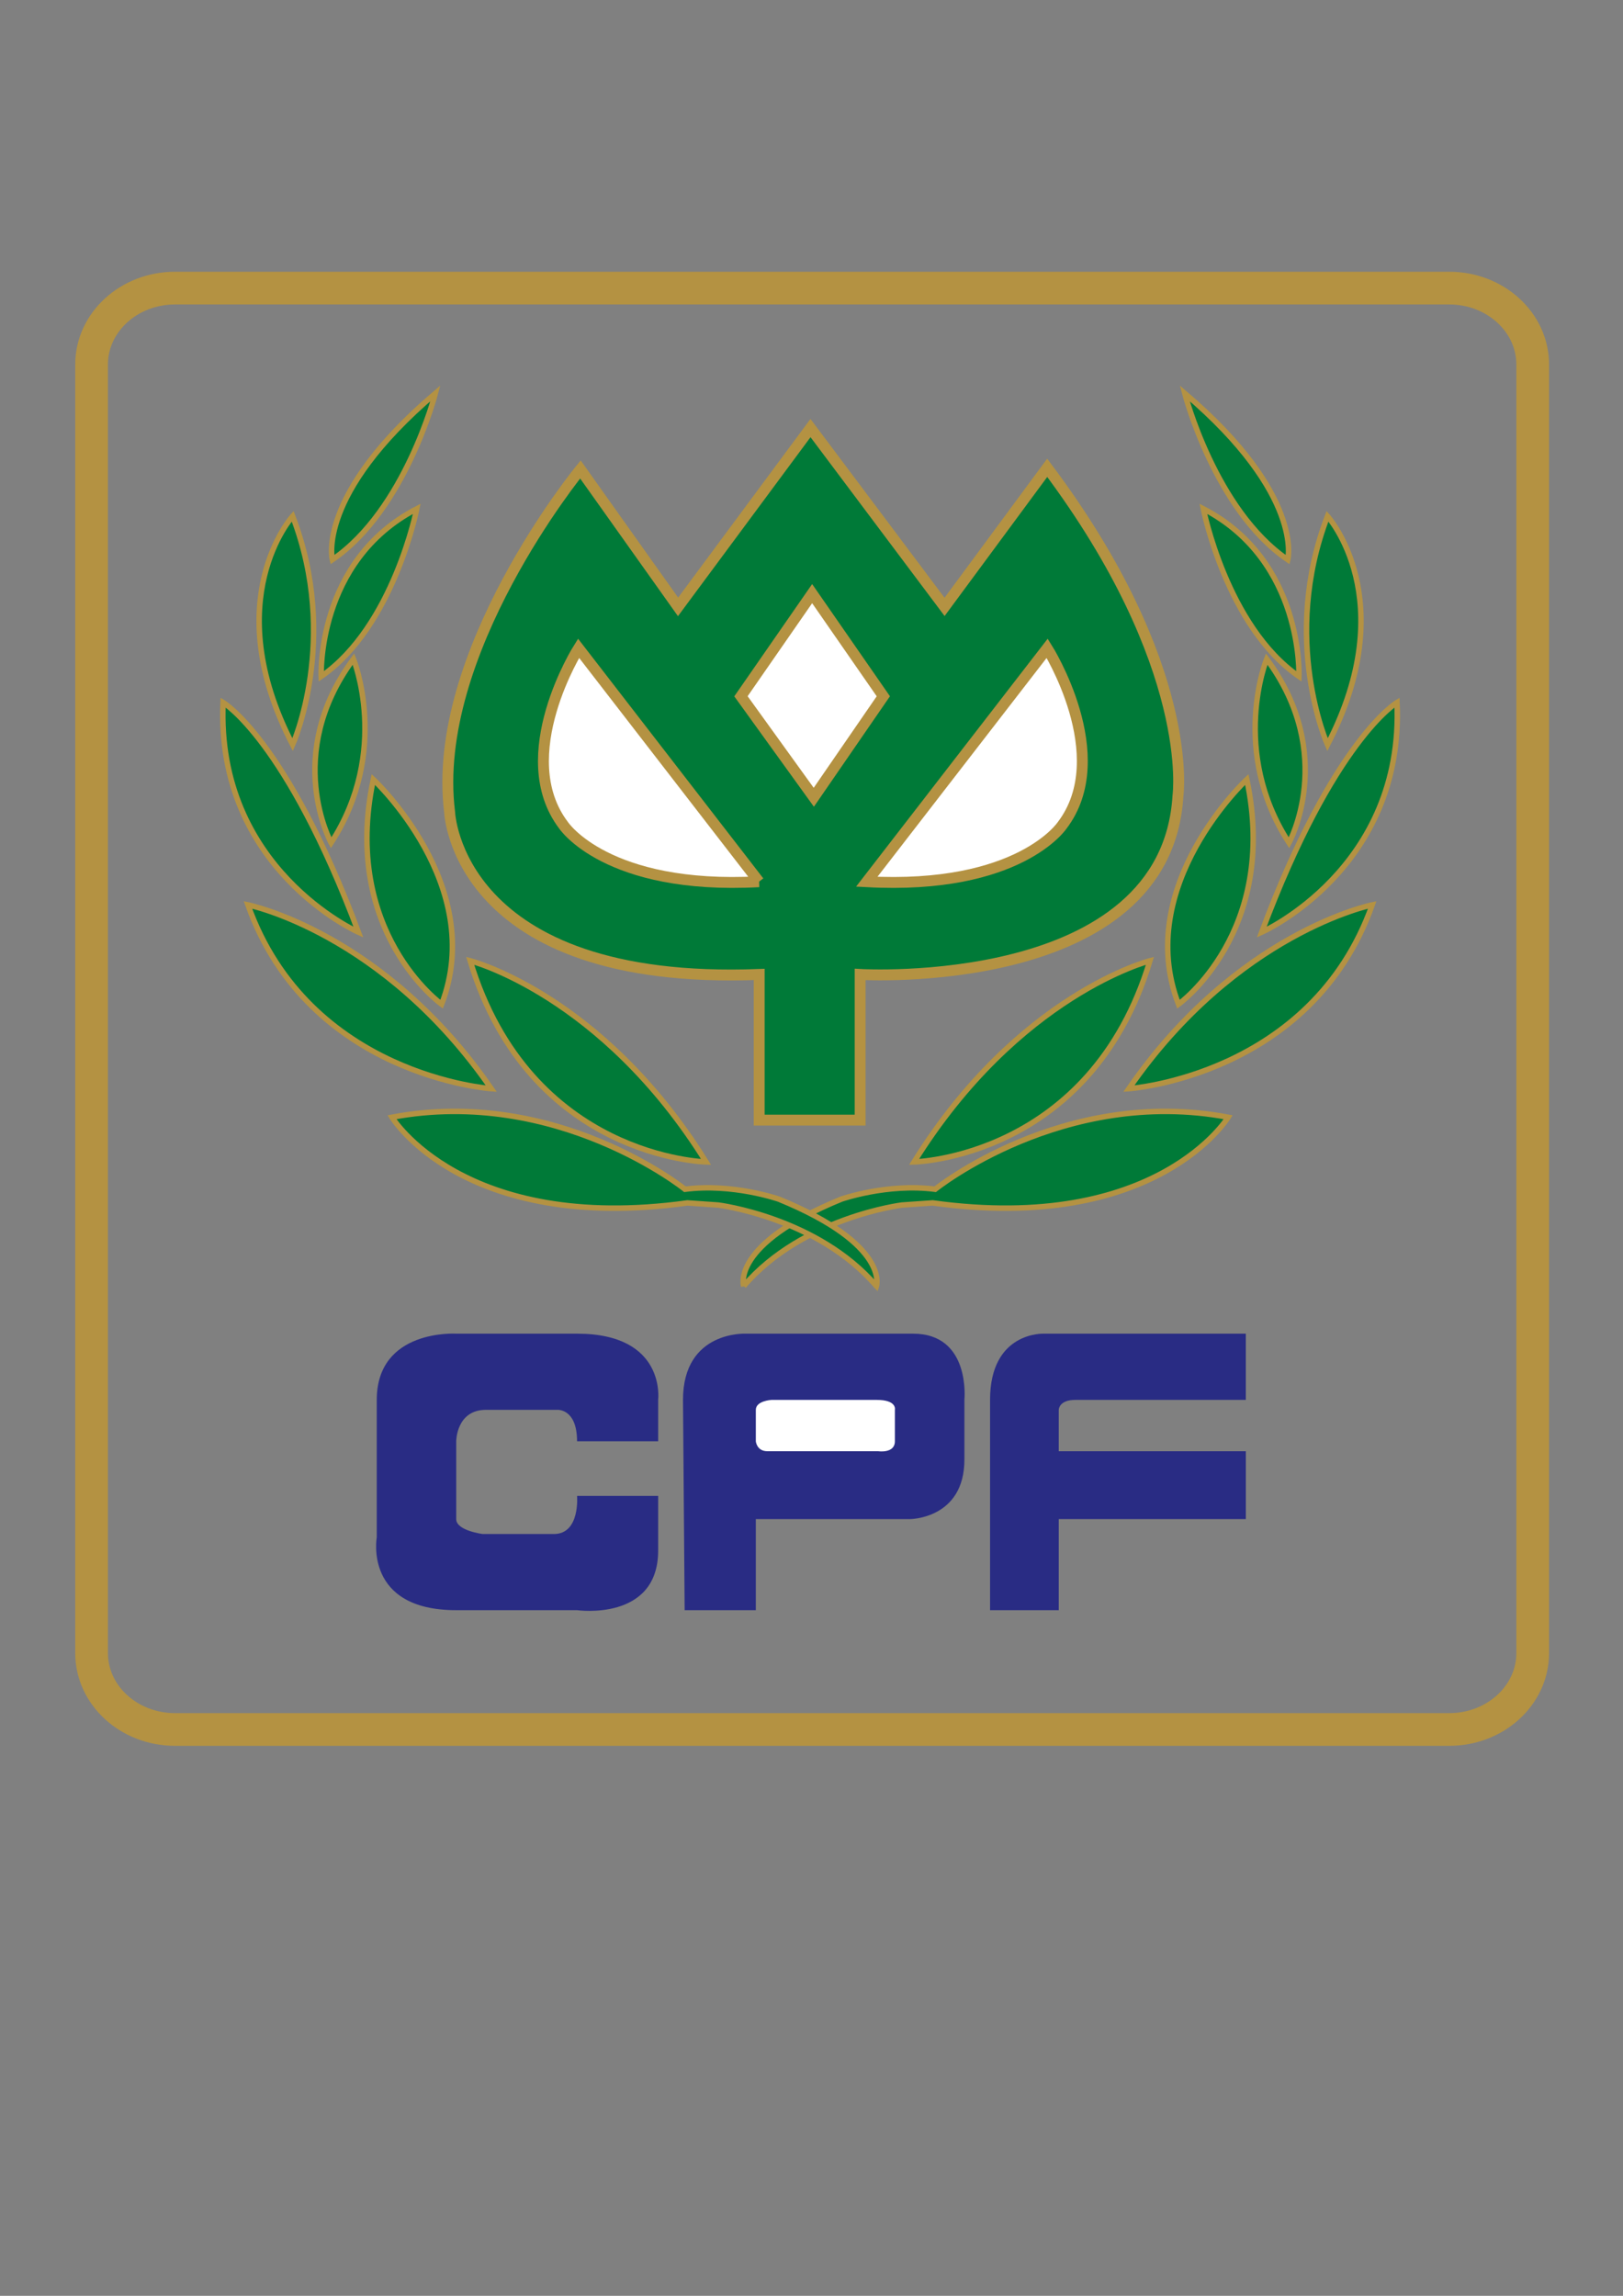 <?xml version="1.0" encoding="UTF-8" standalone="no"?>
<svg
   xmlns:dc="http://purl.org/dc/elements/1.1/"
   xmlns:cc="http://creativecommons.org/ns#"
   xmlns:rdf="http://www.w3.org/1999/02/22-rdf-syntax-ns#"
   xmlns:svg="http://www.w3.org/2000/svg"
   xmlns="http://www.w3.org/2000/svg"
   viewBox="0 0 793.701 1122.52"
   height="1122.52"
   width="793.701"
   xml:space="preserve"
   id="svg2"
   version="1.1"><rect x="0" y="0" width="793.701" height="1122.52" fill="#808080" stroke="none"/><defs
     id="defs6" /><g
     transform="matrix(1.333,0,0,-1.333,0,1122.52)"
     id="g10"><path
       id="path12"
       style="fill:none;stroke:#b49242;stroke-width:12;stroke-linecap:butt;stroke-linejoin:miter;stroke-miterlimit:4;stroke-dasharray:none;stroke-opacity:1"
       d="m 562.297,235.755 c 0,-15.482 -13.711,-28.025 -30.626,-28.025 H 64.222 c -16.914,0 -30.624,12.543 -30.624,28.025 V 708.4 c 0,15.479 13.709,28.025 30.624,28.025 H 531.671 c 16.915,0 30.626,-12.547 30.626,-28.025 z" /><path
       id="path14"
       style="fill:#292c84;fill-opacity:1;fill-rule:nonzero;stroke:none"
       d="m 241.456,313.435 v 15.184 c 0,0 3.042,24.293 -29.751,24.293 h -44.336 c 0,0 -29.147,1.816 -29.147,-24.293 v -50.406 c 0,0 -4.861,-26.723 29.147,-26.723 h 44.336 c 0,0 29.751,-4.248 29.751,21.865 v 20.045 h -29.751 c 0,0 1.211,-13.975 -8.505,-13.975 h -26.111 c 0,0 -9.72,1.217 -9.72,5.467 v 28.543 c 0,0 0,11.541 10.932,11.541 h 26.112 c 0,0 7.292,0.602 7.292,-11.541 z" /><path
       id="path16"
       style="fill:#292c84;fill-opacity:1;fill-rule:nonzero;stroke:none"
       d="m 251.175,251.489 h 26.114 v 33.402 h 56.475 c 0,0 20.045,0 20.045,21.863 v 21.863 c 0,0 2.428,24.293 -18.828,24.293 h -61.332 c 0,0 -23.08,1.211 -23.08,-24.293 z" /><path
       id="path18"
       style="fill:#292c84;fill-opacity:1;fill-rule:nonzero;stroke:none"
       d="m 363.22,251.489 h 25.2 v 33.402 h 68.628 v 24.9 h -68.628 v 15.184 c 0,0 0,3.643 6.071,3.643 h 62.557 v 24.293 h -74.091 c 0,0 -19.737,0.904 -19.737,-24.293 z" /><path
       id="path20"
       style="fill:#ffffff;fill-opacity:1;fill-rule:nonzero;stroke:none"
       d="m 322.227,309.792 c 0,0 6.075,-0.912 6.075,3.643 v 11.541 c 0,0 0.908,3.643 -6.683,3.643 h -38.564 c 0,0 -5.766,-0.305 -5.766,-3.643 v -11.541 c 0,0 0.302,-3.643 4.249,-3.643 z" /><path
       id="path22"
       style="fill:#007a38;fill-opacity:1;fill-rule:nonzero;stroke:#b49242;stroke-width:4;stroke-linecap:butt;stroke-linejoin:miter;stroke-miterlimit:4;stroke-dasharray:none;stroke-opacity:1"
       d="m 278.515,431.239 h 37.046 v 53.437 c 0,0 112.345,-6.677 116.597,65.592 0,0 6.681,47.369 -47.972,120.243 l -37.657,-51.015 -49.188,65.592 -48.586,-65.592 -35.828,50.412 c 0,0 -55.265,-67.414 -47.976,-125.712 0,0 2.431,-63.764 113.564,-59.52 z" /><path
       id="path24"
       style="fill:#007a38;fill-opacity:1;fill-rule:nonzero;stroke:none"
       d="m 272.839,370.376 c 0,0 -4.975,15.184 35.774,31.867 0,0 16.912,5.928 34.471,3.64 0,0 46.919,37.805 107.492,26.419 0,0 -25.967,-42.82 -108.399,-31.43 l -11.262,-0.777 c 0,0 -36.44,-4.488 -58.076,-29.719 z" /><path
       id="path26"
       style="fill:#007a38;fill-opacity:1;fill-rule:nonzero;stroke:none"
       d="m 335.345,415.904 c 0,0 64.675,1.364 86.533,73.784 0,0 -48.273,-12.293 -86.533,-73.784 z" /><path
       id="path28"
       style="fill:#007a38;fill-opacity:1;fill-rule:nonzero;stroke:none"
       d="m 457.408,556.19 c 0,0 -41.794,-38.911 -25.056,-82.439 0,0 36.896,26.416 25.056,82.439 z" /><path
       id="path30"
       style="fill:#007a38;fill-opacity:1;fill-rule:nonzero;stroke:none"
       d="m 414.134,442.776 c 0,0 66.961,4.553 89.28,67.41 0,0 -49.646,-10.018 -89.28,-67.41 z" /><path
       id="path32"
       style="fill:#007a38;fill-opacity:1;fill-rule:nonzero;stroke:none"
       d="m 462.872,500.167 c 0,0 52.377,23.228 49.65,84.262 0,0 -23.235,-13.663 -49.65,-84.262 z" /><path
       id="path34"
       style="fill:#007a38;fill-opacity:1;fill-rule:nonzero;stroke:none"
       d="m 472.895,532.96 c 0,0 17.761,32.339 -8.197,67.407 0,0 -13.666,-33.701 8.197,-67.407 z" /><path
       id="path36"
       style="fill:#007a38;fill-opacity:1;fill-rule:nonzero;stroke:none"
       d="m 487.016,568.94 c 0,0 -17.308,38.716 0,83.805 0,0 27.63,-30.515 0,-83.805 z" /><path
       id="path38"
       style="fill:#007a38;fill-opacity:1;fill-rule:nonzero;stroke:none"
       d="m 441.463,655.478 c 0,0 8.52,-43.09 35.075,-61.485 0,0 1.819,42.358 -35.075,61.485 z" /><path
       id="path40"
       style="fill:#007a38;fill-opacity:1;fill-rule:nonzero;stroke:none"
       d="m 434.639,697.84 c 0,0 11.065,-42.814 37.797,-61.037 0,0 6.069,23.686 -37.797,61.037 z" /><path
       id="path42"
       style="fill:none;stroke:#b49242;stroke-width:2;stroke-linecap:butt;stroke-linejoin:miter;stroke-miterlimit:4;stroke-dasharray:none;stroke-opacity:1"
       d="m 272.839,370.376 c 0,0 -4.975,15.184 35.774,31.867 0,0 16.912,5.928 34.471,3.64 0,0 46.919,37.805 107.492,26.419 0,0 -25.967,-42.82 -108.399,-31.43 l -11.262,-0.777 c 0,0 -36.44,-4.488 -58.076,-29.719 z" /><path
       id="path44"
       style="fill:none;stroke:#b49242;stroke-width:2;stroke-linecap:butt;stroke-linejoin:miter;stroke-miterlimit:4;stroke-dasharray:none;stroke-opacity:1"
       d="m 335.345,415.904 c 0,0 64.675,1.364 86.533,73.784 0,0 -48.273,-12.293 -86.533,-73.784 z" /><path
       id="path46"
       style="fill:none;stroke:#b49242;stroke-width:2;stroke-linecap:butt;stroke-linejoin:miter;stroke-miterlimit:4;stroke-dasharray:none;stroke-opacity:1"
       d="m 457.408,556.19 c 0,0 -41.794,-38.911 -25.056,-82.439 0,0 36.896,26.416 25.056,82.439 z" /><path
       id="path48"
       style="fill:none;stroke:#b49242;stroke-width:2;stroke-linecap:butt;stroke-linejoin:miter;stroke-miterlimit:4;stroke-dasharray:none;stroke-opacity:1"
       d="m 414.134,442.776 c 0,0 66.961,4.553 89.28,67.41 0,0 -49.646,-10.018 -89.28,-67.41 z" /><path
       id="path50"
       style="fill:none;stroke:#b49242;stroke-width:2;stroke-linecap:butt;stroke-linejoin:miter;stroke-miterlimit:4;stroke-dasharray:none;stroke-opacity:1"
       d="m 462.872,500.167 c 0,0 52.377,23.228 49.65,84.262 0,0 -23.235,-13.663 -49.65,-84.262 z" /><path
       id="path52"
       style="fill:none;stroke:#b49242;stroke-width:2;stroke-linecap:butt;stroke-linejoin:miter;stroke-miterlimit:4;stroke-dasharray:none;stroke-opacity:1"
       d="m 472.895,532.96 c 0,0 17.761,32.339 -8.197,67.407 0,0 -13.666,-33.701 8.197,-67.407 z" /><path
       id="path54"
       style="fill:none;stroke:#b49242;stroke-width:2;stroke-linecap:butt;stroke-linejoin:miter;stroke-miterlimit:4;stroke-dasharray:none;stroke-opacity:1"
       d="m 487.016,568.94 c 0,0 -17.308,38.716 0,83.805 0,0 27.63,-30.515 0,-83.805 z" /><path
       id="path56"
       style="fill:none;stroke:#b49242;stroke-width:2;stroke-linecap:butt;stroke-linejoin:miter;stroke-miterlimit:4;stroke-dasharray:none;stroke-opacity:1"
       d="m 441.463,655.478 c 0,0 8.52,-43.09 35.075,-61.485 0,0 1.819,42.358 -35.075,61.485 z" /><path
       id="path58"
       style="fill:none;stroke:#b49242;stroke-width:2;stroke-linecap:butt;stroke-linejoin:miter;stroke-miterlimit:4;stroke-dasharray:none;stroke-opacity:1"
       d="m 434.639,697.84 c 0,0 11.065,-42.814 37.797,-61.037 0,0 6.069,23.686 -37.797,61.037 z" /><path
       id="path60"
       style="fill:#007a38;fill-opacity:1;fill-rule:nonzero;stroke:none"
       d="m 321.531,370.376 c 0,0 4.975,15.184 -35.77,31.867 0,0 -16.916,5.928 -34.473,3.64 0,0 -46.916,37.805 -107.494,26.419 0,0 25.965,-42.82 108.4,-31.43 l 11.263,-0.777 c 0,0 36.433,-4.488 58.073,-29.719 z" /><path
       id="path62"
       style="fill:#007a38;fill-opacity:1;fill-rule:nonzero;stroke:none"
       d="m 259.031,415.904 c 0,0 -64.679,1.364 -86.541,73.784 0,0 48.278,-12.293 86.541,-73.784 z" /><path
       id="path64"
       style="fill:#007a38;fill-opacity:1;fill-rule:nonzero;stroke:none"
       d="m 136.963,556.19 c 0,0 41.788,-38.911 25.052,-82.439 0,0 -36.894,26.416 -25.052,82.439 z" /><path
       id="path66"
       style="fill:#007a38;fill-opacity:1;fill-rule:nonzero;stroke:none"
       d="m 180.233,442.776 c 0,0 -66.954,4.553 -89.271,67.41 0,0 49.646,-10.018 89.271,-67.41 z" /><path
       id="path68"
       style="fill:#007a38;fill-opacity:1;fill-rule:nonzero;stroke:none"
       d="m 131.495,500.167 c 0,0 -52.374,23.228 -49.645,84.262 0,0 23.231,-13.663 49.645,-84.262 z" /><path
       id="path70"
       style="fill:#007a38;fill-opacity:1;fill-rule:nonzero;stroke:none"
       d="m 121.477,532.96 c 0,0 -17.759,32.339 8.199,67.407 0,0 13.663,-33.701 -8.199,-67.407 z" /><path
       id="path72"
       style="fill:#007a38;fill-opacity:1;fill-rule:nonzero;stroke:none"
       d="m 107.36,568.94 c 0,0 17.305,38.716 0,83.805 0,0 -27.635,-30.515 0,-83.805 z" /><path
       id="path74"
       style="fill:#007a38;fill-opacity:1;fill-rule:nonzero;stroke:none"
       d="m 152.903,655.478 c 0,0 -8.515,-43.09 -35.068,-61.485 0,0 -1.826,42.358 35.068,61.485 z" /><path
       id="path76"
       style="fill:#007a38;fill-opacity:1;fill-rule:nonzero;stroke:none"
       d="m 159.735,697.84 c 0,0 -11.073,-42.814 -37.804,-61.037 0,0 -6.067,23.686 37.804,61.037 z" /><path
       id="path78"
       style="fill:none;stroke:#b49242;stroke-width:2;stroke-linecap:butt;stroke-linejoin:miter;stroke-miterlimit:4;stroke-dasharray:none;stroke-opacity:1"
       d="m 321.531,370.376 c 0,0 4.975,15.184 -35.77,31.867 0,0 -16.916,5.928 -34.473,3.64 0,0 -46.916,37.805 -107.494,26.419 0,0 25.965,-42.82 108.4,-31.43 l 11.263,-0.777 c 0,0 36.433,-4.488 58.073,-29.719 z" /><path
       id="path80"
       style="fill:none;stroke:#b49242;stroke-width:2;stroke-linecap:butt;stroke-linejoin:miter;stroke-miterlimit:4;stroke-dasharray:none;stroke-opacity:1"
       d="m 259.031,415.904 c 0,0 -64.679,1.364 -86.541,73.784 0,0 48.278,-12.293 86.541,-73.784 z" /><path
       id="path82"
       style="fill:none;stroke:#b49242;stroke-width:2;stroke-linecap:butt;stroke-linejoin:miter;stroke-miterlimit:4;stroke-dasharray:none;stroke-opacity:1"
       d="m 136.963,556.19 c 0,0 41.788,-38.911 25.052,-82.439 0,0 -36.894,26.416 -25.052,82.439 z" /><path
       id="path84"
       style="fill:none;stroke:#b49242;stroke-width:2;stroke-linecap:butt;stroke-linejoin:miter;stroke-miterlimit:4;stroke-dasharray:none;stroke-opacity:1"
       d="m 180.233,442.776 c 0,0 -66.954,4.553 -89.271,67.41 0,0 49.646,-10.018 89.271,-67.41 z" /><path
       id="path86"
       style="fill:none;stroke:#b49242;stroke-width:2;stroke-linecap:butt;stroke-linejoin:miter;stroke-miterlimit:4;stroke-dasharray:none;stroke-opacity:1"
       d="m 131.495,500.167 c 0,0 -52.374,23.228 -49.645,84.262 0,0 23.231,-13.663 49.645,-84.262 z" /><path
       id="path88"
       style="fill:none;stroke:#b49242;stroke-width:2;stroke-linecap:butt;stroke-linejoin:miter;stroke-miterlimit:4;stroke-dasharray:none;stroke-opacity:1"
       d="m 121.477,532.96 c 0,0 -17.759,32.339 8.199,67.407 0,0 13.663,-33.701 -8.199,-67.407 z" /><path
       id="path90"
       style="fill:none;stroke:#b49242;stroke-width:2;stroke-linecap:butt;stroke-linejoin:miter;stroke-miterlimit:4;stroke-dasharray:none;stroke-opacity:1"
       d="m 107.36,568.94 c 0,0 17.305,38.716 0,83.805 0,0 -27.635,-30.515 0,-83.805 z" /><path
       id="path92"
       style="fill:none;stroke:#b49242;stroke-width:2;stroke-linecap:butt;stroke-linejoin:miter;stroke-miterlimit:4;stroke-dasharray:none;stroke-opacity:1"
       d="m 152.903,655.478 c 0,0 -8.515,-43.09 -35.068,-61.485 0,0 -1.826,42.358 35.068,61.485 z" /><path
       id="path94"
       style="fill:none;stroke:#b49242;stroke-width:2;stroke-linecap:butt;stroke-linejoin:miter;stroke-miterlimit:4;stroke-dasharray:none;stroke-opacity:1"
       d="m 159.735,697.84 c 0,0 -11.073,-42.814 -37.804,-61.037 0,0 -6.067,23.686 37.804,61.037 z" /><path
       id="path96"
       style="fill:#ffffff;fill-opacity:1;fill-rule:nonzero;stroke:#b49242;stroke-width:4;stroke-linecap:butt;stroke-linejoin:miter;stroke-miterlimit:4;stroke-dasharray:none;stroke-opacity:1"
       d="m 317.986,518.688 66.2,85.63 c 0,0 24.901,-39.474 5.464,-64.982 0,0 -15.793,-23.686 -71.664,-20.648 z" /><path
       id="path98"
       style="fill:#ffffff;fill-opacity:1;fill-rule:nonzero;stroke:#b49242;stroke-width:4;stroke-linecap:butt;stroke-linejoin:miter;stroke-miterlimit:4;stroke-dasharray:none;stroke-opacity:1"
       d="m 278.446,518.688 -66.194,85.63 c 0,0 -24.903,-39.474 -5.464,-64.982 0,0 15.789,-23.686 71.659,-20.648 z" /><path
       id="path100"
       style="fill:#ffffff;fill-opacity:1;fill-rule:nonzero;stroke:#b49242;stroke-width:4;stroke-linecap:butt;stroke-linejoin:miter;stroke-miterlimit:4;stroke-dasharray:none;stroke-opacity:1"
       d="m 271.831,586.707 26.118,37.65 26.115,-37.65 -25.507,-37.047 z" /></g></svg>